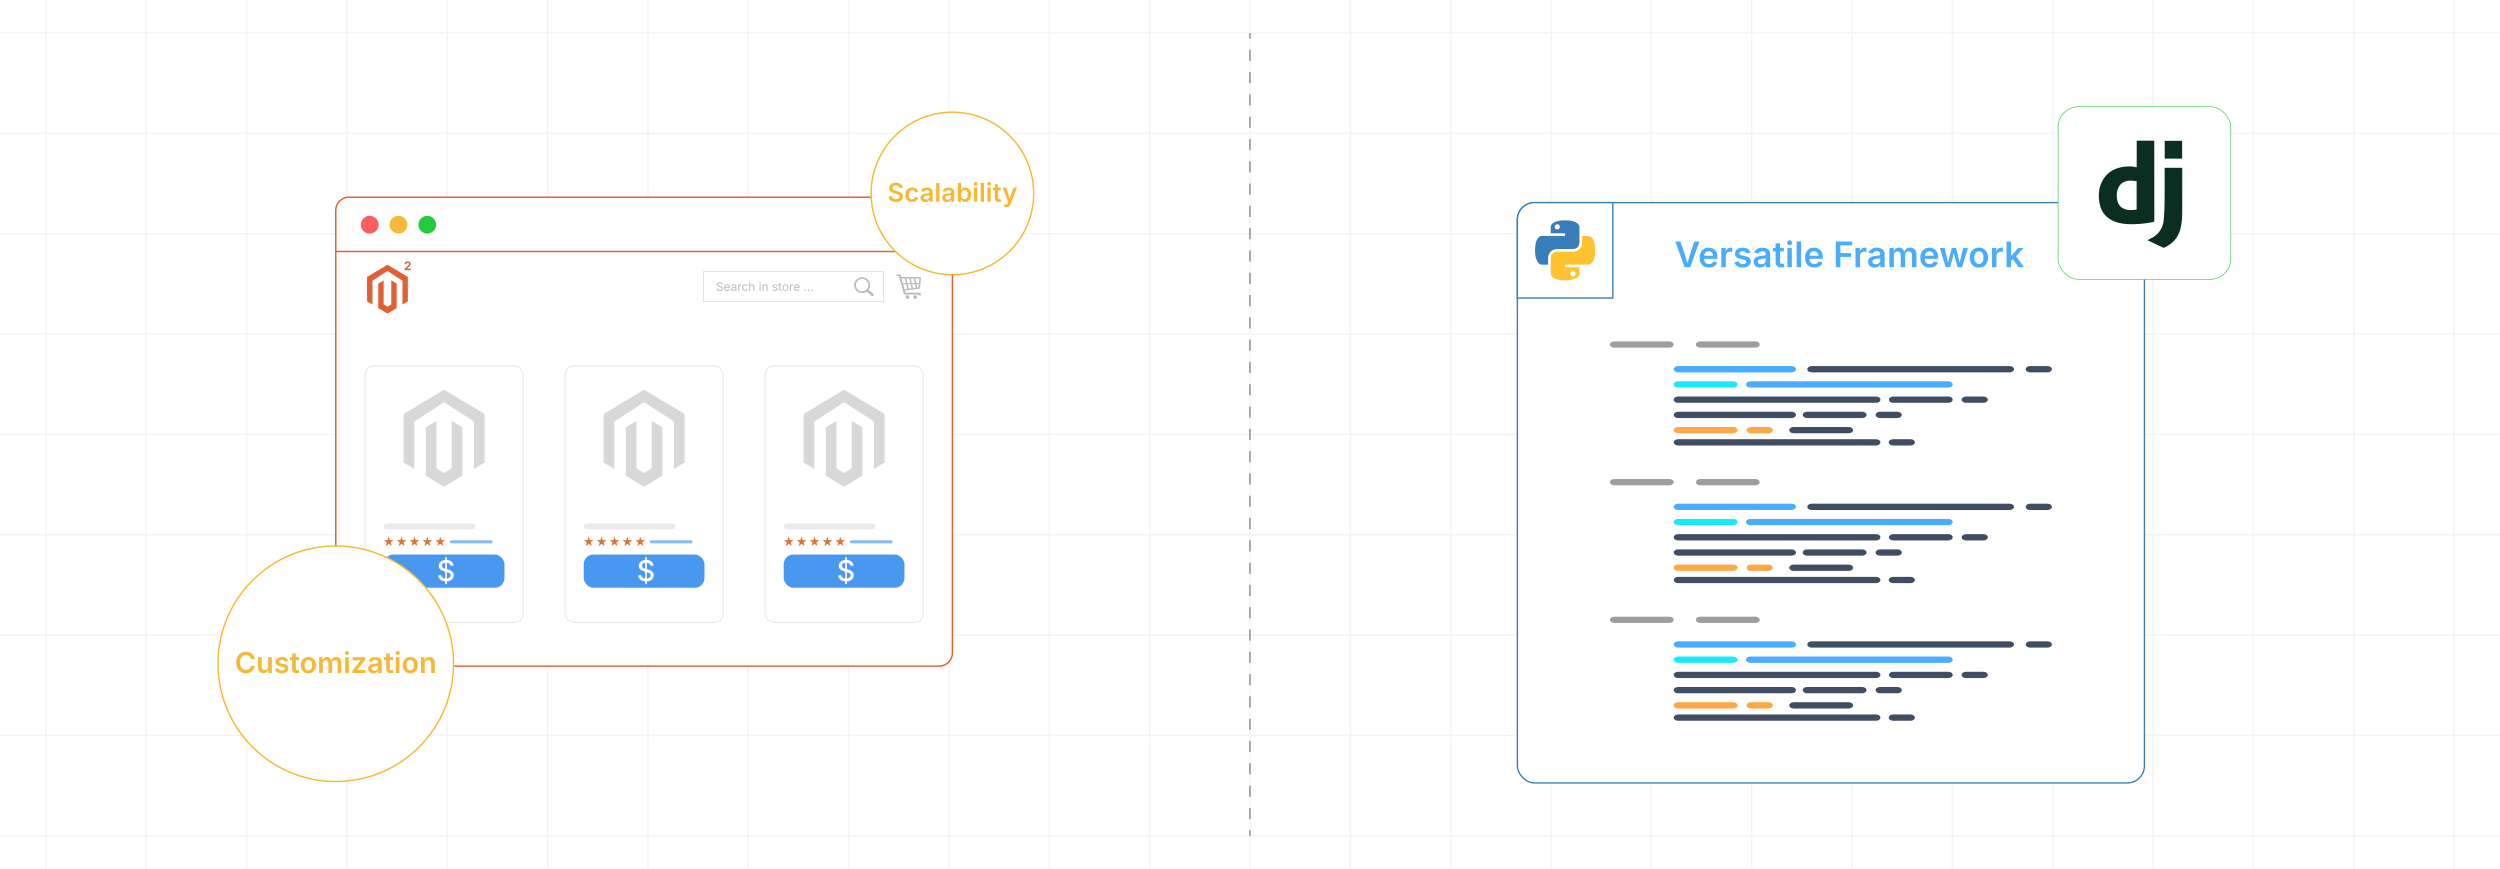 <?xml version="1.0" encoding="UTF-8"?><svg id="_01-What-is-Magento-vs-Django" xmlns="http://www.w3.org/2000/svg" xmlns:xlink="http://www.w3.org/1999/xlink" viewBox="0 0 860 298.867"><defs><clipPath id="clippath"><rect width="860" height="298.867" fill="none" stroke-width="0"/></clipPath><filter id="drop-shadow-1" filterUnits="userSpaceOnUse"><feOffset dx="0" dy="5.326"/><feGaussianBlur result="blur" stdDeviation="4.261"/><feFlood flood-color="#333" flood-opacity=".05"/><feComposite in2="blur" operator="in"/><feComposite in="SourceGraphic"/></filter><filter id="drop-shadow-2" filterUnits="userSpaceOnUse"><feOffset dx="0" dy="3.579"/><feGaussianBlur result="blur-2" stdDeviation="4.474"/><feFlood flood-color="#333" flood-opacity=".05"/><feComposite in2="blur-2" operator="in"/><feComposite in="SourceGraphic"/></filter><filter id="drop-shadow-3" filterUnits="userSpaceOnUse"><feOffset dx="0" dy="3.579"/><feGaussianBlur result="blur-3" stdDeviation="4.474"/><feFlood flood-color="#333" flood-opacity=".05"/><feComposite in2="blur-3" operator="in"/><feComposite in="SourceGraphic"/></filter><filter id="drop-shadow-4" filterUnits="userSpaceOnUse"><feOffset dx="0" dy="3.579"/><feGaussianBlur result="blur-4" stdDeviation="4.474"/><feFlood flood-color="#333" flood-opacity=".05"/><feComposite in2="blur-4" operator="in"/><feComposite in="SourceGraphic"/></filter><filter id="drop-shadow-5" filterUnits="userSpaceOnUse"><feOffset dx="0" dy="4.518"/><feGaussianBlur result="blur-5" stdDeviation="3.615"/><feFlood flood-color="#333" flood-opacity=".09"/><feComposite in2="blur-5" operator="in"/><feComposite in="SourceGraphic"/></filter><filter id="drop-shadow-6" filterUnits="userSpaceOnUse"><feOffset dx="0" dy="4.046"/><feGaussianBlur result="blur-6" stdDeviation="3.237"/><feFlood flood-color="#333" flood-opacity=".09"/><feComposite in2="blur-6" operator="in"/><feComposite in="SourceGraphic"/></filter><filter id="drop-shadow-7" filterUnits="userSpaceOnUse"><feOffset dx="0" dy="5.228"/><feGaussianBlur result="blur-7" stdDeviation="4.182"/><feFlood flood-color="#333" flood-opacity=".09"/><feComposite in2="blur-7" operator="in"/><feComposite in="SourceGraphic"/></filter><filter id="drop-shadow-8" filterUnits="userSpaceOnUse"><feOffset dx="0" dy="1.93"/><feGaussianBlur result="blur-8" stdDeviation="1.544"/><feFlood flood-color="#49ca55" flood-opacity=".09"/><feComposite in2="blur-8" operator="in"/><feComposite in="SourceGraphic"/></filter></defs><g opacity=".22"><g clip-path="url(#clippath)"><rect x="-18.74" y="-299.306" width="897.48" height="897.48" fill="none" stroke="#ccc" stroke-miterlimit="10" stroke-width=".521"/><line x1="-18.74" y1="287.507" x2="878.74" y2="287.507" fill="none" stroke="#ccc" stroke-miterlimit="10" stroke-width=".521"/><line x1="-18.74" y1="252.989" x2="878.74" y2="252.989" fill="none" stroke="#ccc" stroke-miterlimit="10" stroke-width=".521"/><line x1="-18.74" y1="218.47" x2="878.74" y2="218.47" fill="none" stroke="#ccc" stroke-miterlimit="10" stroke-width=".521"/><line x1="-18.74" y1="183.952" x2="878.74" y2="183.952" fill="none" stroke="#ccc" stroke-miterlimit="10" stroke-width=".521"/><line x1="-18.74" y1="149.434" x2="878.74" y2="149.434" fill="none" stroke="#ccc" stroke-miterlimit="10" stroke-width=".521"/><line x1="-18.74" y1="114.915" x2="878.74" y2="114.915" fill="none" stroke="#ccc" stroke-miterlimit="10" stroke-width=".521"/><line x1="-18.74" y1="80.397" x2="878.74" y2="80.397" fill="none" stroke="#ccc" stroke-miterlimit="10" stroke-width=".521"/><line x1="-18.74" y1="45.878" x2="878.74" y2="45.878" fill="none" stroke="#ccc" stroke-miterlimit="10" stroke-width=".521"/><line x1="-18.74" y1="11.36" x2="878.74" y2="11.36" fill="none" stroke="#ccc" stroke-miterlimit="10" stroke-width=".521"/><line x1="844.221" y1="-299.306" x2="844.221" y2="598.173" fill="none" stroke="#ccc" stroke-miterlimit="10" stroke-width=".521"/><line x1="809.703" y1="-299.306" x2="809.703" y2="598.173" fill="none" stroke="#ccc" stroke-miterlimit="10" stroke-width=".521"/><line x1="775.185" y1="-299.306" x2="775.185" y2="598.173" fill="none" stroke="#ccc" stroke-miterlimit="10" stroke-width=".521"/><line x1="740.666" y1="-299.306" x2="740.666" y2="598.173" fill="none" stroke="#ccc" stroke-miterlimit="10" stroke-width=".521"/><line x1="706.148" y1="-299.306" x2="706.148" y2="598.173" fill="none" stroke="#ccc" stroke-miterlimit="10" stroke-width=".521"/><line x1="671.629" y1="-299.306" x2="671.629" y2="598.173" fill="none" stroke="#ccc" stroke-miterlimit="10" stroke-width=".521"/><line x1="637.111" y1="-299.306" x2="637.111" y2="598.173" fill="none" stroke="#ccc" stroke-miterlimit="10" stroke-width=".521"/><line x1="602.592" y1="-299.306" x2="602.592" y2="598.173" fill="none" stroke="#ccc" stroke-miterlimit="10" stroke-width=".521"/><line x1="568.074" y1="-299.306" x2="568.074" y2="598.173" fill="none" stroke="#ccc" stroke-miterlimit="10" stroke-width=".521"/><line x1="533.555" y1="-299.306" x2="533.555" y2="598.173" fill="none" stroke="#ccc" stroke-miterlimit="10" stroke-width=".521"/><line x1="499.037" y1="-299.306" x2="499.037" y2="598.173" fill="none" stroke="#ccc" stroke-miterlimit="10" stroke-width=".521"/><line x1="464.518" y1="-299.306" x2="464.518" y2="598.173" fill="none" stroke="#ccc" stroke-miterlimit="10" stroke-width=".521"/><line x1="430" y1="-299.306" x2="430" y2="598.173" fill="none" stroke="#ccc" stroke-miterlimit="10" stroke-width=".521"/><line x1="395.482" y1="-299.306" x2="395.482" y2="598.173" fill="none" stroke="#ccc" stroke-miterlimit="10" stroke-width=".521"/><line x1="360.963" y1="-299.306" x2="360.963" y2="598.173" fill="none" stroke="#ccc" stroke-miterlimit="10" stroke-width=".521"/><line x1="326.445" y1="-299.306" x2="326.445" y2="598.173" fill="none" stroke="#ccc" stroke-miterlimit="10" stroke-width=".521"/><line x1="291.926" y1="-299.306" x2="291.926" y2="598.173" fill="none" stroke="#ccc" stroke-miterlimit="10" stroke-width=".521"/><line x1="257.408" y1="-299.306" x2="257.408" y2="598.173" fill="none" stroke="#ccc" stroke-miterlimit="10" stroke-width=".521"/><line x1="222.889" y1="-299.306" x2="222.889" y2="598.173" fill="none" stroke="#ccc" stroke-miterlimit="10" stroke-width=".521"/><line x1="188.371" y1="-299.306" x2="188.371" y2="598.173" fill="none" stroke="#ccc" stroke-miterlimit="10" stroke-width=".521"/><line x1="153.852" y1="-299.306" x2="153.852" y2="598.173" fill="none" stroke="#ccc" stroke-miterlimit="10" stroke-width=".521"/><line x1="119.334" y1="-299.306" x2="119.334" y2="598.173" fill="none" stroke="#ccc" stroke-miterlimit="10" stroke-width=".521"/><line x1="84.815" y1="-299.306" x2="84.815" y2="598.173" fill="none" stroke="#ccc" stroke-miterlimit="10" stroke-width=".521"/><line x1="50.297" y1="-299.306" x2="50.297" y2="598.173" fill="none" stroke="#ccc" stroke-miterlimit="10" stroke-width=".521"/><line x1="15.779" y1="-299.306" x2="15.779" y2="598.173" fill="none" stroke="#ccc" stroke-miterlimit="10" stroke-width=".521"/></g></g><line x1="429.984" y1="11.36" x2="429.984" y2="13.282" fill="none" stroke="#898989" stroke-miterlimit="10" stroke-width=".481"/><line x1="429.984" y1="17.117" x2="429.984" y2="283.667" fill="none" stroke="#898989" stroke-dasharray="0 0 3.835 3.835" stroke-miterlimit="10" stroke-width=".481"/><line x1="429.984" y1="285.585" x2="429.984" y2="287.507" fill="none" stroke="#898989" stroke-miterlimit="10" stroke-width=".481"/><g filter="url(#drop-shadow-1)"><rect x="115.503" y="62.505" width="212.126" height="161.304" rx="4.513" ry="4.513" fill="#fff" stroke="#e45e34" stroke-miterlimit="10" stroke-width=".5"/><line x1="115.503" y1="81.19" x2="327.629" y2="81.19" fill="none" stroke="#e45e34" stroke-miterlimit="10" stroke-width=".5"/><circle cx="127.169" cy="71.972" r="3.055" fill="#ff5d5e" stroke-width="0"/><circle cx="137.079" cy="71.972" r="3.055" fill="#f5b935" stroke-width="0"/><circle cx="146.988" cy="71.972" r="3.055" fill="#24cb3f" stroke-width="0"/></g><g id="LOGO"><polygon points="140.299 95.262 140.299 103.667 138.448 104.775 138.448 96.563 133.282 93.218 128.115 96.563 128.115 104.775 126.265 103.667 126.265 95.262 133.282 91.059 140.299 95.262" fill="#e45e34" stroke-width="0"/><polygon points="136.443 97.566 136.443 105.971 135.163 106.737 133.282 107.864 131.399 106.737 130.12 105.971 130.12 97.566 131.971 96.457 131.971 104.669 133.282 105.517 134.593 104.669 134.593 96.457 136.443 97.566" fill="#e45e34" stroke-width="0"/></g><path d="M139.2,92.928v-.439l1.053-.987c.09-.088.167-.167.228-.238.062-.071.109-.141.142-.209.033-.068.049-.143.049-.223,0-.089-.02-.166-.06-.229-.04-.063-.094-.113-.164-.147s-.148-.052-.237-.052c-.092,0-.172.019-.241.056-.069.038-.123.091-.16.16-.038.069-.056.152-.056.25h-.583c0-.193.044-.361.133-.504.088-.143.211-.253.368-.331.157-.078.338-.117.542-.117.21,0,.394.038.551.113.157.075.279.179.366.31.087.132.131.283.131.455,0,.11-.021.219-.065.327-.043.107-.12.228-.231.362-.111.134-.268.293-.472.48l-.449.443v.022h1.257v.5h-2.103Z" fill="#e45e34" stroke-width="0"/><rect x="241.942" y="93.446" width="61.919" height="10.372" fill="#fff" stroke="#bcbcbc" stroke-miterlimit="10" stroke-width=".144"/><path d="M247.594,100.109c-.214,0-.399-.035-.557-.104-.158-.069-.281-.166-.37-.29-.089-.124-.14-.269-.152-.436h.389c.011.112.048.204.114.276.065.072.148.126.25.161s.21.053.326.053c.134,0,.255-.022.362-.065.107-.044.191-.106.254-.186s.094-.172.094-.277c0-.096-.027-.173-.081-.233-.054-.06-.125-.109-.214-.147s-.187-.072-.293-.102l-.358-.102c-.239-.068-.425-.165-.558-.291-.133-.126-.199-.288-.199-.484,0-.167.045-.314.135-.439s.213-.223.367-.292c.154-.069.327-.104.518-.104.195,0,.368.034.518.104.15.069.269.163.356.282.087.119.133.253.138.404h-.371c-.017-.145-.086-.257-.207-.336s-.27-.119-.446-.119c-.127,0-.24.021-.336.063-.096.042-.171.099-.224.171-.053.072-.08.155-.08.248,0,.104.032.187.097.25s.141.112.229.147.168.063.24.083l.297.082c.08.021.167.05.264.087.096.037.188.087.276.148.087.062.16.14.216.235.056.095.084.211.084.35,0,.162-.042.308-.126.438s-.207.233-.368.309c-.161.076-.355.114-.584.114Z" fill="#bcbcbc" stroke-width="0"/><path d="M250.155,100.105c-.215,0-.401-.048-.557-.144-.156-.096-.276-.229-.36-.4-.084-.171-.127-.372-.127-.6,0-.228.042-.43.124-.604.083-.174.199-.31.35-.409.15-.098.327-.147.529-.147.118,0,.235.02.35.059.115.039.219.102.313.189.094.087.168.202.224.344.056.142.084.316.084.522v.149h-1.73v-.303h1.537l-.167.112c0-.146-.023-.276-.069-.39s-.114-.203-.204-.267-.203-.097-.337-.097-.249.033-.345.099c-.096.066-.168.151-.219.257-.05.105-.076.219-.076.34v.201c0,.165.029.304.086.419.057.115.137.202.24.261.103.059.222.089.358.089.088,0,.167-.013.239-.038.072-.025.133-.063.185-.114s.092-.115.12-.19l.347.096c-.035.111-.093.21-.175.295s-.184.151-.306.199-.259.072-.412.072Z" fill="#bcbcbc" stroke-width="0"/><path d="M252.261,100.109c-.141,0-.269-.026-.383-.08-.115-.053-.207-.131-.274-.233-.067-.102-.102-.226-.102-.373,0-.127.025-.231.076-.311.051-.08.118-.143.203-.188.084-.046.177-.08.28-.103.102-.022.205-.041.309-.054.133-.018.241-.031.325-.04.083-.009.146-.025.186-.048s.061-.061.061-.116v-.012c0-.093-.018-.172-.052-.236-.035-.064-.086-.114-.156-.148-.069-.035-.155-.052-.259-.052-.106,0-.197.017-.273.05s-.137.075-.185.125c-.047.05-.083.101-.106.152l-.345-.113c.057-.136.134-.242.231-.318.097-.077.204-.131.321-.163.117-.032.232-.048.347-.048.075,0,.159.009.254.027.095.018.187.054.275.107s.162.132.219.236c.058.104.086.244.086.417v1.469h-.353v-.303h-.024c-.025.052-.066.105-.122.16s-.128.102-.217.139c-.089.037-.196.056-.323.056ZM252.323,99.792c.133,0,.245-.026.336-.078.092-.052.162-.119.209-.202s.072-.17.072-.26v-.309c-.015.017-.046.033-.096.047-.049.014-.105.026-.168.037s-.124.02-.183.027-.106.013-.141.017c-.086.011-.167.029-.242.055s-.135.064-.18.114c-.045.05-.068.117-.068.202,0,.077.02.142.06.193.04.052.095.091.164.118.069.026.148.04.237.04Z" fill="#bcbcbc" stroke-width="0"/><path d="M253.929,100.058v-2.228h.347v.343h.024c.041-.113.115-.204.22-.272s.225-.103.357-.103c.027,0,.058 0.0.095.002s.065.003.087.004v.361c-.011-.002-.037-.007-.08-.012-.043-.005-.088-.008-.136-.008-.106,0-.202.022-.286.067-.084.044-.15.105-.198.183-.048.078-.072.167-.072.268v1.395h-.358Z" fill="#bcbcbc" stroke-width="0"/><path d="M256.304,100.105c-.202,0-.379-.048-.531-.144-.152-.096-.271-.23-.355-.402-.085-.173-.128-.374-.128-.602,0-.232.042-.435.128-.608.085-.174.204-.308.355-.404.152-.096.329-.144.531-.144.107,0,.209.014.305.042s.183.068.262.121c.079.052.147.117.204.193.057.076.101.163.131.26l-.345.098c-.016-.057-.041-.109-.074-.157s-.073-.089-.121-.125c-.047-.035-.101-.062-.162-.082-.061-.019-.128-.029-.201-.029-.149,0-.271.039-.367.117s-.167.18-.213.306c-.046.126-.07.264-.07.413,0,.146.023.282.07.408s.118.227.213.304.218.116.367.116c.074,0,.143-.01.205-.03.062-.02.118-.048.167-.085.048-.037.089-.08.123-.13s.058-.105.074-.166l.343.098c-.029.1-.073.188-.131.266-.058.078-.126.144-.206.199s-.168.097-.265.125c-.097.029-.2.043-.309.043Z" fill="#bcbcbc" stroke-width="0"/><path d="M258.087,98.723v1.335h-.358v-2.969h.358v1.281h-.062c.068-.206.165-.352.29-.438.125-.086.272-.13.441-.13.15,0,.282.031.396.093.113.062.202.155.265.279.063.125.095.281.095.469v1.415h-.36v-1.385c0-.171-.045-.306-.135-.403-.089-.097-.212-.146-.368-.146-.106,0-.202.023-.287.07-.085.046-.152.114-.202.203-.049.089-.074.198-.074.325Z" fill="#bcbcbc" stroke-width="0"/><path d="M261.471,97.465c-.068,0-.126-.023-.175-.07s-.074-.103-.074-.167c0-.066.024-.123.074-.168s.107-.069.175-.069c.069,0,.128.023.177.069.049.046.074.102.074.168,0,.065-.024.121-.074.167-.049.046-.108.07-.177.07ZM261.29,100.058v-2.228h.358v2.228h-.358Z" fill="#bcbcbc" stroke-width="0"/><path d="M262.637,98.723v1.335h-.358v-2.228h.345l.002.54h-.05c.068-.206.165-.352.29-.438.125-.086.272-.13.441-.13.15,0,.281.031.395.093.113.062.201.155.264.279.063.125.095.281.095.469v1.415h-.358v-1.385c0-.171-.045-.306-.135-.403-.089-.097-.212-.146-.368-.146-.106,0-.202.023-.287.07-.085.046-.152.114-.202.203-.049.089-.074.198-.074.325Z" fill="#bcbcbc" stroke-width="0"/><path d="M266.594,100.105c-.153,0-.289-.022-.408-.067s-.217-.11-.294-.198c-.077-.087-.129-.195-.155-.323l.341-.082c.032.122.092.212.18.269s.199.085.332.085c.156,0,.279-.033.372-.1.092-.066.138-.146.138-.237,0-.077-.027-.141-.081-.192-.054-.051-.136-.089-.246-.115l-.371-.088c-.202-.048-.352-.122-.45-.222-.099-.1-.147-.229-.147-.385,0-.128.036-.24.107-.338s.169-.174.294-.229c.124-.055.265-.083.423-.083.153,0,.283.023.39.069s.194.109.261.189c.067.08.117.173.15.278l-.325.083c-.03-.08-.081-.152-.152-.217-.071-.065-.178-.098-.322-.098-.133,0-.243.03-.332.091-.088.062-.133.138-.133.231,0,.083.03.148.09.198.06.05.155.09.285.121l.337.08c.202.048.352.122.448.222.097.1.146.227.146.379,0,.13-.037.246-.11.348-.074.102-.177.182-.309.24-.132.059-.285.088-.459.088Z" fill="#bcbcbc" stroke-width="0"/><path d="M268.868,97.83v.307h-1.151v-.307h1.151ZM268.051,97.3h.359v2.18c0,.1.02.173.061.218.041.046.108.069.203.069.022,0,.051-.002.086-.008s.067-.011.097-.016l.074.303c-.037.013-.08.023-.126.03-.047.006-.094.01-.141.01-.192,0-.343-.051-.45-.152-.108-.102-.162-.244-.162-.425v-2.208Z" fill="#bcbcbc" stroke-width="0"/><path d="M270.193,100.105c-.202,0-.379-.048-.531-.144-.152-.096-.271-.23-.355-.402-.085-.173-.128-.374-.128-.602,0-.232.042-.435.128-.608.085-.174.204-.308.355-.404.152-.096.329-.144.531-.144.203,0,.381.048.534.144.153.096.272.23.357.404.085.173.127.376.127.608,0,.229-.042.429-.127.602-.085.172-.204.307-.357.402-.152.096-.331.144-.534.144ZM270.193,99.785c.15,0,.273-.039.371-.116.097-.077.168-.178.215-.304.046-.125.069-.261.069-.408,0-.147-.023-.285-.069-.411-.047-.127-.119-.229-.215-.307-.097-.078-.221-.117-.371-.117-.149,0-.271.039-.367.117s-.167.18-.213.306c-.046.126-.07.264-.07.413,0,.146.023.282.07.408s.118.227.213.304.218.116.367.116Z" fill="#bcbcbc" stroke-width="0"/><path d="M271.733,100.058v-2.228h.347v.343h.024c.041-.113.115-.204.22-.272s.225-.103.357-.103c.027,0,.058 0.0.095.002s.065.003.087.004v.361c-.011-.002-.037-.007-.08-.012-.043-.005-.088-.008-.136-.008-.106,0-.202.022-.286.067-.084.044-.15.105-.198.183-.048.078-.072.167-.072.268v1.395h-.358Z" fill="#bcbcbc" stroke-width="0"/><path d="M274.139,100.105c-.215,0-.401-.048-.557-.144-.156-.096-.276-.229-.36-.4-.084-.171-.127-.372-.127-.6,0-.228.042-.43.124-.604.083-.174.199-.31.35-.409.15-.098.327-.147.529-.147.118,0,.235.02.35.059.115.039.219.102.313.189.094.087.168.202.224.344.056.142.084.316.084.522v.149h-1.73v-.303h1.537l-.167.112c0-.146-.023-.276-.069-.39s-.114-.203-.204-.267-.203-.097-.337-.097-.249.033-.345.099c-.096.066-.168.151-.219.257-.05.105-.076.219-.076.34v.201c0,.165.029.304.086.419.057.115.137.202.24.261.103.059.222.089.358.089.088,0,.167-.013.239-.038.072-.025.133-.063.185-.114s.092-.115.12-.19l.347.096c-.035.111-.093.21-.175.295s-.184.151-.306.199-.259.072-.412.072Z" fill="#bcbcbc" stroke-width="0"/><path d="M277.002,100.083c-.074,0-.138-.026-.19-.079-.052-.053-.079-.116-.079-.19,0-.074.026-.138.079-.19.053-.052.116-.079.19-.079s.138.026.19.079c.052.053.079.116.079.19,0,.075-.026.138-.079.19-.053.052-.116.079-.19.079Z" fill="#bcbcbc" stroke-width="0"/><path d="M278.178,100.083c-.074,0-.138-.026-.19-.079-.052-.053-.079-.116-.079-.19,0-.074.026-.138.079-.19.053-.052.116-.079.19-.079s.138.026.19.079c.052.053.079.116.079.19,0,.075-.026.138-.079.19-.053.052-.116.079-.19.079Z" fill="#bcbcbc" stroke-width="0"/><path d="M279.354,100.083c-.074,0-.138-.026-.19-.079-.052-.053-.079-.116-.079-.19,0-.074.026-.138.079-.19.053-.052.116-.079.19-.079s.138.026.19.079c.052.053.079.116.079.19,0,.075-.026.138-.079.19-.053.052-.116.079-.19.079Z" fill="#bcbcbc" stroke-width="0"/><path d="M296.572,95.341h.001v0c.758 0,1.444.308,1.941.805.496.496.803,1.182.804,1.939h0v.004h-0c-0.0.305-.05.599-.143.873-.015.046-.032.09-.048.132v0c-.079.201-.182.391-.305.566l1.598,1.436.001.001.009.008.001.001c.09.086.139.201.146.318.006.115-.03.233-.109.328l-.001.001-.01.011-.002.002-.008.009-.001.001c-.086.09-.201.139-.318.145-.115.006-.233-.03-.328-.109l-.001-.001-.011-.01-.002-.001-1.634-1.469c-.048.034-.098.066-.148.097-.068.041-.138.081-.209.116-.368.184-.784.287-1.224.287v0h-.001v-0c-.758-0-1.445-.308-1.941-.805-.496-.496-.803-1.182-.804-1.939h-0v-.003h0c0-.758.308-1.445.805-1.941.496-.496,1.182-.803,1.939-.804v-0h.002ZM296.573,95.957v0h-.003v-0c-.587 0-1.119.239-1.504.624-.385.385-.624.918-.624,1.505h0v.003h-0c0.0.587.239,1.119.624,1.504.385.385.918.624,1.505.624v-0h.003v0c.587-0,1.119-.239,1.504-.624.385-.385.624-.918.624-1.505h-0v-.003h0c-0-.587-.239-1.119-.624-1.504-.385-.385-.918-.624-1.505-.624h0Z" fill="#bcbcbc" stroke-width="0"/><path d="M310.006,95.275h6.414c.419,0,.397.17.36.603l-.239,3.041c-.041.485-.006.367-.52.441l-4.717.6.25.724h5.081c.069.257.162.676.231.962h-.844l-.081-.293h-4.06c-.931-.016-.838.236-1.061-.569l-1.6-5.818h-.769v-.558h1.348c.063.234.149.629.208.866h0ZM312.142,101.552c.36,0,.652.292.652.652,0,.36-.291.652-.652.652s-.652-.291-.652-.652c0-.36.291-.652.652-.652h0ZM314.83,101.552c.36,0,.652.292.652.652,0,.36-.292.652-.652.652-.36,0-.652-.291-.652-.652-0-.36.291-.652.652-.652h0ZM310.568,97.369h1.038l-.377-1.575c-.371,0-.737-.001-1.095-.001l.126.472.004-.001.303,1.105h0ZM311.772,95.795l.377,1.574h1l-.378-1.573-.998-.001h0ZM313.314,95.797l.378,1.572h.956l-.377-1.571-.958-.001h0ZM314.815,95.799l.377,1.571h.957l.106-1.262c.03-.352.091-.307-.25-.307-.389-.001-.787-.001-1.19-.001h0ZM316.115,97.769h-.828l.273,1.138.067-.009c.417-.06.39.036.423-.358l.065-.771h0ZM315.034,98.98l-.29-1.211h-.956l.321,1.336.925-.126h0ZM313.583,99.177l-.339-1.409h-1l.369,1.541.97-.132h0ZM312.087,99.381l-.386-1.612h-1.024l.478,1.739.931-.127h0Z" fill="#bcbcbc" fill-rule="evenodd" stroke-width="0"/><rect x="125.589" y="122.296" width="54.35" height="88.235" rx="3.057" ry="3.057" fill="#fff" filter="url(#drop-shadow-2)" stroke="#eaeaea" stroke-miterlimit="10" stroke-width=".393"/><rect x="131.991" y="190.753" width="41.545" height="11.437" rx="3.345" ry="3.345" fill="#4898ef" stroke-width="0"/><rect x="131.991" y="180.091" width="31.578" height="1.982" rx=".991" ry=".991" fill="#eaeaea" stroke-width="0"/><rect x="154.75" y="185.858" width="14.682" height="1.045" rx=".522" ry=".522" fill="#4898ef" opacity=".67" stroke-width="0"/><polygon points="133.708 184.575 134.114 185.823 135.426 185.823 134.364 186.594 134.77 187.842 133.708 187.071 132.647 187.842 133.052 186.594 131.991 185.823 133.303 185.823 133.708 184.575" fill="#d9743b" stroke-width="0"/><polygon points="138.146 184.575 138.551 185.823 139.863 185.823 138.802 186.594 139.207 187.842 138.146 187.071 137.085 187.842 137.49 186.594 136.429 185.823 137.741 185.823 138.146 184.575" fill="#d9743b" stroke-width="0"/><polygon points="142.583 184.575 142.989 185.823 144.301 185.823 143.239 186.594 143.645 187.842 142.583 187.071 141.522 187.842 141.927 186.594 140.866 185.823 142.178 185.823 142.583 184.575" fill="#d9743b" stroke-width="0"/><polygon points="147.021 184.575 147.426 185.823 148.738 185.823 147.677 186.594 148.082 187.842 147.021 187.071 145.96 187.842 146.365 186.594 145.304 185.823 146.616 185.823 147.021 184.575" fill="#d9743b" stroke-width="0"/><polygon points="151.458 184.575 151.864 185.823 153.176 185.823 152.114 186.594 152.52 187.842 151.458 187.071 150.397 187.842 150.803 186.594 149.741 185.823 151.053 185.823 151.458 184.575" fill="#d9743b" stroke-width="0"/><path d="M153.438,200.009c-.538,0-1.004-.085-1.4-.256s-.706-.414-.93-.731c-.224-.317-.347-.694-.369-1.132h1.105c.022.261.107.476.253.647.146.17.337.297.572.381.235.083.489.125.763.125.306,0,.577-.047.813-.143.237-.095.424-.23.562-.406.138-.175.208-.379.208-.61,0-.209-.06-.381-.181-.514-.121-.134-.284-.245-.488-.333-.205-.088-.437-.167-.698-.234l-.84-.232c-.589-.158-1.049-.391-1.378-.7-.33-.309-.495-.71-.495-1.202,0-.416.112-.778.336-1.089.224-.311.528-.552.912-.724.385-.172.818-.258,1.301-.258.493,0,.926.086,1.301.258.375.172.669.408.883.708.214.299.326.64.335,1.023h-1.072c-.035-.329-.188-.583-.456-.763-.269-.18-.607-.27-1.016-.27-.29,0-.542.045-.756.135-.214.09-.38.215-.497.374-.118.159-.176.34-.176.543,0,.229.07.413.21.553.14.14.311.251.512.333.201.082.394.147.577.195l.7.184c.229.058.464.136.708.234.243.098.467.226.673.381.206.156.373.35.5.58.127.23.191.508.191.833,0,.406-.104.768-.314,1.086-.209.319-.512.569-.91.751-.398.182-.878.272-1.441.272ZM153.148,200.912v-9.24h.579v9.24h-.579Z" fill="#fff" stroke-width="0"/><g id="LOGO-2"><polygon points="166.693 142.406 166.693 159.09 163.019 161.291 163.019 144.989 152.764 138.35 142.508 144.989 142.508 161.291 138.835 159.09 138.835 142.406 152.764 134.064 166.693 142.406" fill="#d8d8d8" stroke-width="0"/><polygon points="159.039 146.979 159.039 163.663 156.498 165.185 152.764 167.422 149.026 165.185 146.488 163.663 146.488 146.979 150.162 144.778 150.162 161.08 152.764 162.763 155.366 161.08 155.366 144.778 159.039 146.979" fill="#d8d8d8" stroke-width="0"/></g><rect x="194.391" y="122.296" width="54.35" height="88.235" rx="3.057" ry="3.057" fill="#fff" filter="url(#drop-shadow-3)" stroke="#eaeaea" stroke-miterlimit="10" stroke-width=".393"/><rect x="200.793" y="190.753" width="41.545" height="11.437" rx="3.345" ry="3.345" fill="#4898ef" stroke-width="0"/><rect x="200.793" y="180.091" width="31.578" height="1.982" rx=".991" ry=".991" fill="#eaeaea" stroke-width="0"/><rect x="223.552" y="185.858" width="14.682" height="1.045" rx=".522" ry=".522" fill="#4898ef" opacity=".67" stroke-width="0"/><polygon points="202.51 184.575 202.916 185.823 204.227 185.823 203.166 186.594 203.572 187.842 202.51 187.071 201.449 187.842 201.854 186.594 200.793 185.823 202.105 185.823 202.51 184.575" fill="#d9743b" stroke-width="0"/><polygon points="206.948 184.575 207.353 185.823 208.665 185.823 207.604 186.594 208.009 187.842 206.948 187.071 205.886 187.842 206.292 186.594 205.231 185.823 206.542 185.823 206.948 184.575" fill="#d9743b" stroke-width="0"/><polygon points="211.385 184.575 211.791 185.823 213.103 185.823 212.041 186.594 212.447 187.842 211.385 187.071 210.324 187.842 210.729 186.594 209.668 185.823 210.98 185.823 211.385 184.575" fill="#d9743b" stroke-width="0"/><polygon points="215.823 184.575 216.228 185.823 217.54 185.823 216.479 186.594 216.884 187.842 215.823 187.071 214.762 187.842 215.167 186.594 214.106 185.823 215.417 185.823 215.823 184.575" fill="#d9743b" stroke-width="0"/><polygon points="220.26 184.575 220.666 185.823 221.978 185.823 220.916 186.594 221.322 187.842 220.26 187.071 219.199 187.842 219.604 186.594 218.543 185.823 219.855 185.823 220.26 184.575" fill="#d9743b" stroke-width="0"/><path d="M222.24,200.009c-.538,0-1.004-.085-1.4-.256s-.706-.414-.93-.731c-.224-.317-.347-.694-.369-1.132h1.105c.022.261.107.476.253.647.146.17.337.297.572.381.235.083.489.125.763.125.306,0,.577-.047.813-.143.237-.095.424-.23.562-.406.138-.175.208-.379.208-.61,0-.209-.06-.381-.181-.514-.121-.134-.284-.245-.488-.333-.205-.088-.437-.167-.698-.234l-.84-.232c-.589-.158-1.049-.391-1.378-.7-.33-.309-.495-.71-.495-1.202,0-.416.112-.778.336-1.089.224-.311.528-.552.912-.724.385-.172.818-.258,1.301-.258.493,0,.926.086,1.301.258.375.172.669.408.883.708.214.299.326.64.335,1.023h-1.072c-.035-.329-.188-.583-.456-.763-.269-.18-.607-.27-1.016-.27-.29,0-.542.045-.756.135-.214.09-.38.215-.497.374-.118.159-.176.34-.176.543,0,.229.07.413.21.553.14.14.311.251.512.333.201.082.394.147.577.195l.7.184c.229.058.464.136.708.234.243.098.467.226.673.381.206.156.373.35.5.58.127.23.191.508.191.833,0,.406-.104.768-.314,1.086-.209.319-.512.569-.91.751-.398.182-.878.272-1.441.272ZM221.95,200.912v-9.24h.579v9.24h-.579Z" fill="#fff" stroke-width="0"/><g id="LOGO-3"><polygon points="235.494 142.406 235.494 159.09 231.821 161.291 231.821 144.989 221.566 138.35 211.31 144.989 211.31 161.291 207.637 159.09 207.637 142.406 221.566 134.064 235.494 142.406" fill="#d8d8d8" stroke-width="0"/><polygon points="227.841 146.979 227.841 163.663 225.3 165.185 221.566 167.422 217.828 165.185 215.29 163.663 215.29 146.979 218.964 144.778 218.964 161.08 221.566 162.763 224.168 161.08 224.168 144.778 227.841 146.979" fill="#d8d8d8" stroke-width="0"/></g><rect x="263.193" y="122.296" width="54.35" height="88.235" rx="3.057" ry="3.057" fill="#fff" filter="url(#drop-shadow-4)" stroke="#eaeaea" stroke-miterlimit="10" stroke-width=".393"/><rect x="269.595" y="190.753" width="41.545" height="11.437" rx="3.345" ry="3.345" fill="#4898ef" stroke-width="0"/><rect x="269.595" y="180.091" width="31.578" height="1.982" rx=".991" ry=".991" fill="#eaeaea" stroke-width="0"/><rect x="292.354" y="185.858" width="14.682" height="1.045" rx=".522" ry=".522" fill="#4898ef" opacity=".67" stroke-width="0"/><polygon points="271.312 184.575 271.718 185.823 273.029 185.823 271.968 186.594 272.373 187.842 271.312 187.071 270.251 187.842 270.656 186.594 269.595 185.823 270.907 185.823 271.312 184.575" fill="#d9743b" stroke-width="0"/><polygon points="275.75 184.575 276.155 185.823 277.467 185.823 276.406 186.594 276.811 187.842 275.75 187.071 274.688 187.842 275.094 186.594 274.032 185.823 275.344 185.823 275.75 184.575" fill="#d9743b" stroke-width="0"/><polygon points="280.187 184.575 280.593 185.823 281.904 185.823 280.843 186.594 281.248 187.842 280.187 187.071 279.126 187.842 279.531 186.594 278.47 185.823 279.782 185.823 280.187 184.575" fill="#d9743b" stroke-width="0"/><polygon points="284.625 184.575 285.03 185.823 286.342 185.823 285.281 186.594 285.686 187.842 284.625 187.071 283.563 187.842 283.969 186.594 282.907 185.823 284.219 185.823 284.625 184.575" fill="#d9743b" stroke-width="0"/><polygon points="289.062 184.575 289.468 185.823 290.779 185.823 289.718 186.594 290.124 187.842 289.062 187.071 288.001 187.842 288.406 186.594 287.345 185.823 288.657 185.823 289.062 184.575" fill="#d9743b" stroke-width="0"/><path d="M291.042,200.009c-.538,0-1.004-.085-1.4-.256s-.706-.414-.93-.731c-.224-.317-.347-.694-.369-1.132h1.105c.022.261.107.476.253.647.146.17.337.297.572.381.235.083.489.125.763.125.306,0,.577-.047.813-.143.237-.095.424-.23.562-.406.138-.175.208-.379.208-.61,0-.209-.06-.381-.181-.514-.121-.134-.284-.245-.488-.333-.205-.088-.437-.167-.698-.234l-.84-.232c-.589-.158-1.049-.391-1.378-.7-.33-.309-.495-.71-.495-1.202,0-.416.112-.778.336-1.089.224-.311.528-.552.912-.724.385-.172.818-.258,1.301-.258.493,0,.926.086,1.301.258.375.172.669.408.883.708.214.299.326.64.335,1.023h-1.072c-.035-.329-.188-.583-.456-.763-.269-.18-.607-.27-1.016-.27-.29,0-.542.045-.756.135-.214.09-.38.215-.497.374-.118.159-.176.34-.176.543,0,.229.07.413.21.553.14.14.311.251.512.333.201.082.394.147.577.195l.7.184c.229.058.464.136.708.234.243.098.467.226.673.381.206.156.373.35.5.58.127.23.191.508.191.833,0,.406-.104.768-.314,1.086-.209.319-.512.569-.91.751-.398.182-.878.272-1.441.272ZM290.752,200.912v-9.24h.579v9.24h-.579Z" fill="#fff" stroke-width="0"/><g id="LOGO-4"><polygon points="304.296 142.406 304.296 159.09 300.623 161.291 300.623 144.989 290.367 138.35 280.112 144.989 280.112 161.291 276.439 159.09 276.439 142.406 290.367 134.064 304.296 142.406" fill="#d8d8d8" stroke-width="0"/><polygon points="296.643 146.979 296.643 163.663 294.102 165.185 290.367 167.422 286.63 165.185 284.092 163.663 284.092 146.979 287.765 144.778 287.765 161.08 290.367 162.763 292.97 161.08 292.97 144.778 296.643 146.979" fill="#d8d8d8" stroke-width="0"/></g><g filter="url(#drop-shadow-5)"><circle cx="115.503" cy="223.809" r="40.514" fill="#fff" stroke="#f5b935" stroke-miterlimit="10" stroke-width=".5"/><path d="M84.579,227.089c-.634,0-1.2-.147-1.699-.442s-.892-.718-1.179-1.271c-.288-.553-.432-1.218-.432-1.995,0-.78.145-1.447.435-2.002.29-.555.684-.979,1.184-1.274.5-.294,1.064-.441,1.691-.441.395,0,.765.056,1.109.167.344.111.652.275.922.49.271.215.493.478.667.789s.292.664.35,1.058h-1.306c-.042-.217-.114-.408-.216-.573-.102-.165-.229-.305-.381-.42-.152-.115-.324-.202-.514-.262-.191-.06-.395-.09-.612-.09-.395,0-.745.099-1.051.298s-.545.489-.718.869c-.173.38-.26.844-.26,1.391,0,.554.087,1.02.262,1.398.175.379.415.665.721.859.306.194.653.291,1.041.291.217,0,.42-.03.612-.09.191-.06.363-.147.517-.262.154-.115.282-.255.386-.422.104-.167.174-.357.213-.57h1.311c-.049.346-.155.67-.318.973-.164.302-.378.568-.643.798-.266.229-.574.409-.925.539s-.74.194-1.167.194Z" fill="#f5b935" stroke-width="0"/><path d="M90.622,227.06c-.372,0-.698-.079-.978-.238s-.497-.391-.65-.696c-.154-.306-.23-.676-.23-1.109v-3.451h1.262v3.257c0,.362.095.647.284.854.189.207.449.311.779.311.224,0,.422-.048.597-.146s.312-.239.41-.427c.099-.188.148-.411.148-.669v-3.179h1.267v5.426h-1.199l-.015-1.34h.097c-.152.473-.377.825-.674,1.058-.298.233-.664.35-1.097.35Z" fill="#f5b935" stroke-width="0"/><path d="M96.903,227.104c-.417,0-.787-.06-1.107-.18s-.583-.294-.789-.524c-.206-.229-.339-.508-.4-.834l1.179-.224c.075.269.207.468.396.6.189.131.438.196.745.196.311,0,.558-.062.74-.187.183-.125.274-.279.274-.464,0-.155-.06-.284-.18-.386s-.304-.18-.553-.235l-.927-.199c-.511-.11-.893-.292-1.146-.544s-.378-.578-.378-.976c0-.336.092-.627.277-.874.184-.246.44-.437.769-.573s.709-.204,1.143-.204c.411,0,.765.059,1.061.175.296.117.536.279.718.488.183.209.31.454.381.735l-1.126.224c-.062-.191-.173-.352-.335-.483-.162-.131-.39-.196-.684-.196-.269,0-.493.059-.672.177s-.27.269-.27.454c0,.159.06.29.18.393s.317.185.592.243l.922.194c.514.11.896.286,1.146.529.249.243.374.555.374.937,0,.343-.099.645-.296.905-.198.26-.472.464-.823.611-.351.147-.755.221-1.211.221Z" fill="#f5b935" stroke-width="0"/><path d="M102.819,221.565v.99h-3.082v-.99h3.082ZM100.509,220.274h1.262v5.189c0,.197.042.342.126.434.084.092.222.139.413.139.059,0,.135-.007.23-.022.096-.015.172-.028.231-.041l.199.976c-.139.042-.281.072-.427.089-.146.018-.285.027-.417.027-.521,0-.921-.129-1.199-.388s-.417-.628-.417-1.107v-5.295Z" fill="#f5b935" stroke-width="0"/><path d="M106.077,227.104c-.527,0-.985-.117-1.374-.352-.388-.234-.688-.562-.9-.98s-.318-.907-.318-1.463c0-.563.106-1.056.318-1.478s.512-.75.9-.983.846-.35,1.374-.35c.531,0,.99.117,1.378.35s.688.561.9.983.318.915.318,1.478c0,.557-.106,1.044-.318,1.463s-.512.746-.9.98c-.388.235-.848.352-1.378.352ZM106.077,226.079c.294,0,.54-.079.735-.238s.341-.372.437-.641c.095-.269.143-.568.143-.898,0-.333-.048-.634-.143-.903-.096-.269-.241-.482-.437-.641s-.441-.238-.735-.238-.538.079-.73.238-.336.371-.432.638c-.095.267-.143.569-.143.905,0,.33.048.629.143.898.096.269.24.482.432.641s.436.238.73.238Z" fill="#f5b935" stroke-width="0"/><path d="M109.775,226.992v-5.426h1.184l.049,1.306h-.092c.078-.324.198-.587.361-.792.164-.204.354-.355.573-.454.219-.099.447-.148.687-.148.392,0,.708.123.949.369.241.246.412.608.512,1.087h-.15c.074-.324.201-.593.381-.808.18-.215.393-.377.641-.485s.512-.163.794-.163c.327,0,.62.071.878.213s.464.35.616.624c.152.273.228.613.228,1.017v3.66h-1.262v-3.465c0-.337-.092-.583-.277-.738-.184-.156-.406-.233-.665-.233-.201,0-.375.044-.524.131s-.263.208-.342.361c-.079.154-.119.333-.119.537v3.407h-1.233v-3.524c0-.275-.086-.496-.257-.663-.172-.167-.392-.25-.66-.25-.185,0-.354.042-.507.126s-.276.208-.366.374c-.091.165-.136.369-.136.612v3.325h-1.262Z" fill="#f5b935" stroke-width="0"/><path d="M119.356,220.798c-.201,0-.373-.068-.517-.204-.144-.136-.216-.297-.216-.485,0-.194.072-.358.216-.493.144-.134.316-.201.517-.201.204,0,.378.067.522.201.144.135.216.297.216.488,0,.191-.072.354-.216.49-.144.136-.318.204-.522.204ZM118.726,226.992v-5.426h1.262v5.426h-1.262Z" fill="#f5b935" stroke-width="0"/><path d="M121.25,226.992v-.806l2.8-3.524v-.043h-2.713v-1.053h4.261v.874l-2.669,3.456v.044h2.762v1.053h-4.441Z" fill="#f5b935" stroke-width="0"/><path d="M128.467,227.104c-.343,0-.652-.062-.927-.187-.275-.125-.492-.308-.65-.551-.159-.243-.238-.542-.238-.898,0-.308.058-.562.172-.762.115-.201.271-.361.466-.48s.417-.21.663-.272c.246-.062.501-.105.767-.131.314-.036.569-.066.767-.092.197-.026.342-.068.434-.126.092-.059.139-.149.139-.272v-.024c0-.178-.036-.329-.107-.454s-.177-.22-.318-.287c-.141-.066-.315-.1-.522-.1-.21,0-.392.033-.546.097-.154.065-.279.149-.376.252-.097.104-.168.215-.214.335l-1.169-.238c.106-.32.271-.585.495-.793.224-.209.49-.365.799-.469.309-.104.645-.155,1.007-.155.256,0,.514.03.774.09.26.06.499.161.716.304.217.142.392.333.524.573.132.239.199.54.199.902v3.626h-1.208v-.748h-.048c-.081.152-.192.294-.333.425-.141.131-.315.236-.524.315-.208.079-.456.119-.74.119ZM128.792,226.167c.262,0,.488-.052.677-.155s.336-.24.441-.41c.105-.17.158-.355.158-.556v-.641c-.042.032-.113.063-.211.092-.099.029-.208.055-.33.078-.121.022-.241.042-.359.058-.118.016-.218.029-.299.039-.188.026-.357.068-.509.126-.152.058-.271.14-.357.245-.086.105-.129.242-.129.41,0,.155.04.286.119.391.079.105.188.186.325.24.138.055.295.083.473.083Z" fill="#f5b935" stroke-width="0"/><path d="M135.17,221.565v.99h-3.082v-.99h3.082ZM132.859,220.274h1.262v5.189c0,.197.042.342.126.434.084.092.222.139.413.139.059,0,.135-.007.23-.022.096-.015.172-.028.231-.041l.199.976c-.139.042-.281.072-.427.089-.146.018-.285.027-.417.027-.521,0-.921-.129-1.199-.388s-.417-.628-.417-1.107v-5.295Z" fill="#f5b935" stroke-width="0"/><path d="M136.8,220.798c-.201,0-.373-.068-.517-.204-.144-.136-.216-.297-.216-.485,0-.194.072-.358.216-.493.144-.134.316-.201.517-.201.204,0,.378.067.522.201.144.135.216.297.216.488,0,.191-.072.354-.216.49-.144.136-.318.204-.522.204ZM136.169,226.992v-5.426h1.262v5.426h-1.262Z" fill="#f5b935" stroke-width="0"/><path d="M141.125,227.104c-.527,0-.985-.117-1.374-.352-.388-.234-.688-.562-.9-.98s-.318-.907-.318-1.463c0-.563.106-1.056.318-1.478s.512-.75.9-.983.846-.35,1.374-.35c.531,0,.99.117,1.378.35s.688.561.9.983.318.915.318,1.478c0,.557-.106,1.044-.318,1.463s-.512.746-.9.98c-.388.235-.848.352-1.378.352ZM141.125,226.079c.294,0,.54-.079.735-.238s.341-.372.437-.641c.095-.269.143-.568.143-.898,0-.333-.048-.634-.143-.903-.096-.269-.241-.482-.437-.641s-.441-.238-.735-.238-.538.079-.73.238-.336.371-.432.638c-.095.267-.143.569-.143.905,0,.33.048.629.143.898.096.269.24.482.432.641s.436.238.73.238Z" fill="#f5b935" stroke-width="0"/><path d="M146.085,223.812v3.179h-1.262v-5.426h1.194l.02,1.339h-.102c.152-.469.375-.821.67-1.056.294-.234.663-.352,1.106-.352.372,0,.697.08.976.238.278.159.495.39.648.694.154.304.231.675.231,1.111v3.451h-1.262v-3.257c0-.362-.094-.647-.281-.854-.188-.207-.447-.311-.777-.311-.223,0-.422.049-.597.146-.174.097-.312.239-.413.425-.1.186-.15.41-.15.672Z" fill="#f5b935" stroke-width="0"/></g><g filter="url(#drop-shadow-6)"><circle cx="327.629" cy="62.505" r="27.96" fill="#fff" stroke="#f5b935" stroke-miterlimit="10" stroke-width=".5"/><path d="M308.188,65.455c-.501,0-.937-.078-1.306-.235-.37-.156-.659-.384-.867-.683-.208-.298-.322-.661-.339-1.086h1.143c.02.226.091.415.213.565.122.151.283.263.482.337.2.074.422.111.665.111.255,0,.48-.039.676-.117.196-.078.349-.188.459-.328.11-.141.165-.304.165-.489,0-.168-.049-.307-.146-.417-.097-.11-.233-.204-.409-.281-.175-.077-.38-.144-.615-.202l-.734-.191c-.542-.139-.964-.349-1.267-.63s-.454-.65-.454-1.108c0-.382.103-.717.309-1.004.206-.287.487-.509.843-.667.356-.158.761-.237,1.212-.237.461,0,.865.08,1.213.239.348.159.62.379.815.661.196.281.298.601.307.96h-1.126c-.029-.278-.153-.493-.372-.646-.219-.152-.503-.228-.854-.228-.244,0-.453.037-.628.111-.175.074-.31.174-.404.302-.094.128-.142.274-.142.439,0,.18.056.327.167.443.111.116.252.208.421.278.17.07.341.126.515.169l.604.157c.24.058.474.135.7.23s.43.216.611.363c.181.146.325.324.432.533.107.208.161.453.161.734,0,.38-.097.713-.292,1.002-.194.288-.474.513-.839.674-.365.161-.806.241-1.321.241Z" fill="#f5b935" stroke-width="0"/><path d="M313.76,65.455c-.472,0-.882-.105-1.23-.315-.348-.21-.617-.502-.807-.878-.189-.375-.285-.812-.285-1.311,0-.504.095-.945.285-1.323.19-.378.459-.672.807-.88s.758-.313,1.23-.313c.27,0,.52.035.752.104.232.069.439.17.622.302s.335.292.458.48.211.401.263.639l-1.056.222c-.032-.125-.078-.239-.137-.341-.06-.103-.132-.19-.219-.263-.087-.072-.187-.128-.3-.167-.113-.039-.237-.059-.374-.059-.264,0-.482.07-.656.211-.174.141-.305.331-.392.569-.087.239-.13.511-.13.815,0,.299.043.568.13.809.087.241.217.431.392.572.174.141.393.21.656.21.139,0,.266-.02.38-.061.114-.041.216-.099.304-.174.088-.076.163-.167.224-.274.061-.107.106-.226.135-.356l1.056.222c-.052.243-.14.461-.263.652-.123.191-.277.354-.461.489s-.393.238-.626.311c-.233.072-.486.109-.758.109Z" fill="#f5b935" stroke-width="0"/><path d="M318.281,65.455c-.307,0-.584-.056-.83-.167-.247-.111-.441-.276-.583-.493-.142-.217-.213-.485-.213-.804,0-.275.051-.503.154-.683.103-.18.242-.323.417-.43s.373-.188.593-.244c.22-.055.449-.094.687-.117.281-.032.51-.06.687-.083.177-.023.307-.061.389-.113.083-.052.124-.133.124-.243v-.022c0-.159-.032-.294-.096-.406-.064-.111-.159-.197-.285-.256s-.282-.089-.467-.089c-.188,0-.352.029-.489.087-.138.058-.25.133-.337.226-.087.093-.15.193-.191.3l-1.048-.213c.096-.287.244-.523.443-.71.2-.187.438-.327.715-.419.276-.093.577-.139.902-.139.229,0,.46.027.693.081.233.054.447.144.641.271.194.127.351.298.469.513.119.215.178.484.178.809v3.247h-1.082v-.669h-.043c-.073.136-.172.263-.298.38s-.283.211-.47.283c-.187.071-.408.106-.663.106ZM318.572,64.616c.235,0,.437-.046.606-.139s.301-.215.396-.367c.094-.152.142-.318.142-.498v-.574c-.038.029-.101.057-.189.083-.088.026-.187.049-.295.07-.109.02-.216.038-.322.052-.105.014-.195.026-.267.035-.168.023-.32.061-.457.113s-.243.125-.319.22c-.077.094-.115.217-.115.367,0,.139.035.256.106.35.071.094.168.166.291.215.124.049.265.074.424.074Z" fill="#f5b935" stroke-width="0"/><path d="M323.167,58.878v6.477h-1.13v-6.477h1.13Z" fill="#f5b935" stroke-width="0"/><path d="M325.723,65.455c-.307,0-.584-.056-.83-.167-.247-.111-.441-.276-.583-.493-.142-.217-.213-.485-.213-.804,0-.275.051-.503.154-.683.103-.18.242-.323.417-.43s.373-.188.593-.244c.22-.055.449-.094.687-.117.281-.032.51-.06.687-.083.177-.023.307-.061.389-.113.083-.052.124-.133.124-.243v-.022c0-.159-.032-.294-.096-.406-.064-.111-.159-.197-.285-.256s-.282-.089-.467-.089c-.188,0-.352.029-.489.087-.138.058-.25.133-.337.226-.087.093-.15.193-.191.3l-1.048-.213c.096-.287.244-.523.443-.71.2-.187.438-.327.715-.419.276-.093.577-.139.902-.139.229,0,.46.027.693.081.233.054.447.144.641.271.194.127.351.298.469.513.119.215.178.484.178.809v3.247h-1.082v-.669h-.043c-.073.136-.172.263-.298.38s-.283.211-.47.283c-.187.071-.408.106-.663.106ZM326.014,64.616c.235,0,.437-.046.606-.139s.301-.215.396-.367c.094-.152.142-.318.142-.498v-.574c-.038.029-.101.057-.189.083-.088.026-.187.049-.295.07-.109.02-.216.038-.322.052-.105.014-.195.026-.267.035-.168.023-.32.061-.457.113s-.243.125-.319.22c-.077.094-.115.217-.115.367,0,.139.035.256.106.35.071.094.168.166.291.215.124.049.265.074.424.074Z" fill="#f5b935" stroke-width="0"/><path d="M332.042,65.441c-.275,0-.506-.047-.691-.141s-.333-.208-.443-.341c-.11-.133-.194-.258-.252-.374h-.074v.77h-1.104v-6.477h1.13v2.421h.048c.058-.116.141-.24.248-.374.107-.133.253-.249.437-.346s.419-.146.707-.146c.376,0,.715.096,1.017.287.301.191.541.473.719.846s.267.828.267,1.367c0,.533-.087.986-.261,1.36-.174.374-.412.659-.715.854-.303.196-.647.293-1.032.293ZM331.738,64.511c.252,0,.463-.069.634-.207s.3-.326.387-.565c.087-.239.131-.509.131-.811s-.043-.57-.128-.807c-.085-.236-.214-.421-.385-.556s-.384-.202-.639-.202c-.25,0-.459.065-.63.196-.171.13-.301.312-.389.545s-.133.508-.133.824.044.592.133.83.219.422.391.554.382.198.628.198Z" fill="#f5b935" stroke-width="0"/><path d="M335.598,59.808c-.18,0-.334-.061-.463-.183s-.193-.267-.193-.435c0-.174.064-.321.193-.441.129-.12.283-.18.463-.18.183,0,.338.06.467.18.129.121.193.266.193.437s-.064.317-.193.439-.285.183-.467.183ZM335.033,65.354v-4.859h1.13v4.859h-1.13Z" fill="#f5b935" stroke-width="0"/><path d="M338.493,58.878v6.477h-1.13v-6.477h1.13Z" fill="#f5b935" stroke-width="0"/><path d="M340.258,59.808c-.18,0-.334-.061-.463-.183s-.193-.267-.193-.435c0-.174.064-.321.193-.441.129-.12.283-.18.463-.18.183,0,.338.06.467.18.129.121.193.266.193.437s-.064.317-.193.439-.285.183-.467.183ZM339.692,65.354v-4.859h1.13v4.859h-1.13Z" fill="#f5b935" stroke-width="0"/><path d="M344.27,60.495v.887h-2.76v-.887h2.76ZM342.2,59.339h1.13v4.646c0,.177.038.306.113.389.076.083.199.124.37.124.052,0,.121-.006.207-.02.085-.013.154-.025.207-.037l.178.874c-.125.038-.252.064-.383.081-.13.016-.255.024-.374.024-.467,0-.825-.116-1.074-.348-.249-.231-.374-.562-.374-.991v-4.742Z" fill="#f5b935" stroke-width="0"/><path d="M345.309,67.089l.265-.882.135.035c.171.043.323.056.456.037.133-.019.245-.077.335-.174.09-.097.153-.239.191-.424l.07-.309-1.834-4.877h1.208l.887,2.643c.104.313.19.625.256.935.067.31.141.627.222.952h-.295c.078-.324.156-.643.235-.954.078-.311.169-.622.273-.932l.917-2.643h1.195l-2.086,5.485c-.099.258-.222.479-.37.663s-.329.324-.543.419c-.214.096-.468.144-.761.144-.159,0-.306-.012-.441-.035-.135-.023-.24-.051-.315-.083Z" fill="#f5b935" stroke-width="0"/></g><g filter="url(#drop-shadow-7)"><rect x="521.975" y="64.467" width="215.707" height="199.632" rx="5.878" ry="5.878" fill="#fff" stroke="#387eb8" stroke-miterlimit="10" stroke-width=".474"/><path d="M527.854,64.467h26.946v32.824h-32.824v-26.946c0-3.244,2.634-5.878,5.878-5.878Z" fill="#fff" stroke="#387eb8" stroke-miterlimit="10" stroke-width=".474"/><g id="layer1"><path id="path101" d="M538.387,75.94h-8.082s-2.245,0-2.245,4.939,2.245,4.939,2.245,4.939h2.245v-2.245c0-1.796,1.347-3.143,3.143-3.143h5.385c1.35,0,2.248-.898,2.266-2.266s-.019-5.366-.019-5.366c0,0,0-2.245-4.939-2.245s-4.939,2.245-4.939,2.245v2.245h4.939v.898Z" fill="#387eb8" stroke-width="0"/><path id="path102" d="M538.387,85.818h8.082s2.245,0,2.245-4.939-2.245-4.939-2.245-4.939h-2.245v2.245c0,1.796-1.347,3.143-3.143,3.143h-5.388c-1.347,0-2.245.898-2.245,2.245v5.388s0,2.245,4.939,2.245,4.939-2.245,4.939-2.245v-2.245h-4.939v-.898Z" fill="#ffc331" stroke-width="0"/><circle id="path103" cx="535.693" cy="72.797" r=".898" fill="#fff" stroke-width="0"/><circle id="path104" cx="541.081" cy="88.961" r=".898" fill="#fff" stroke-width="0"/></g><path d="M616.317,120.701h-39.07c-.825,0-1.494.485-1.494,1.082h0c0,.598.669,1.083,1.494,1.083h39.07c.825,0,1.494-.485,1.494-1.083h0c0-.598-.669-1.082-1.494-1.082Z" fill="#4aacff" stroke-width="0"/><path d="M616.317,136.413h-39.07c-.825,0-1.494.485-1.494,1.082h0c0,.598.669,1.083,1.494,1.083h39.07c.825,0,1.494-.485,1.494-1.083h0c0-.598-.669-1.082-1.494-1.082Z" fill="#404d62" stroke-width="0"/><path d="M596.207,125.938h-18.96c-.825,0-1.494.485-1.494,1.083h0c0,.598.669,1.082,1.494,1.082h18.96c.825,0,1.494-.485,1.494-1.082h0c0-.598-.669-1.083-1.494-1.083Z" fill="#1ae8ff" stroke-width="0"/><path d="M574.259,112.21h-18.96c-.825,0-1.494.485-1.494,1.083h0c0,.598.669,1.082,1.494,1.082h18.96c.825,0,1.494-.485,1.494-1.082h0c0-.598-.669-1.083-1.494-1.083Z" fill="#9e9e9e" stroke-width="0"/><path d="M603.831,112.21h-18.96c-.825,0-1.494.485-1.494,1.083h0c0,.598.669,1.082,1.494,1.082h18.96c.825,0,1.494-.485,1.494-1.082h0c0-.598-.669-1.083-1.494-1.083Z" fill="#9e9e9e" stroke-width="0"/><path d="M670.24,131.176h-18.96c-.825,0-1.494.485-1.494,1.083h0c0,.598.669,1.082,1.494,1.082h18.96c.825,0,1.494-.485,1.494-1.082h0c0-.598-.669-1.083-1.494-1.083Z" fill="#404d62" stroke-width="0"/><path d="M640.599,136.413h-18.96c-.825,0-1.494.485-1.494,1.082h0c0,.598.669,1.083,1.494,1.083h18.96c.825,0,1.494-.485,1.494-1.083h0c0-.598-.669-1.082-1.494-1.082Z" fill="#404d62" stroke-width="0"/><path d="M635.96,141.65h-18.96c-.825,0-1.494.485-1.494,1.083h0c0,.598.669,1.083,1.494,1.083h18.96c.825,0,1.494-.485,1.494-1.083h0c0-.598-.669-1.083-1.494-1.083Z" fill="#404d62" stroke-width="0"/><path d="M691.323,120.701h-68.12c-.825,0-1.494.485-1.494,1.082h0c0,.598.669,1.083,1.494,1.083h68.12c.825,0,1.494-.485,1.494-1.083h0c0-.598-.669-1.082-1.494-1.082Z" fill="#404d62" stroke-width="0"/><path d="M645.368,131.176h-68.12c-.825,0-1.494.485-1.494,1.083h0c0,.598.669,1.082,1.494,1.082h68.12c.825,0,1.494-.485,1.494-1.082h0c0-.598-.669-1.083-1.494-1.083Z" fill="#404d62" stroke-width="0"/><path d="M670.24,125.938h-68.12c-.825,0-1.494.485-1.494,1.083h0c0,.598.669,1.082,1.494,1.082h68.12c.825,0,1.494-.485,1.494-1.082h0c0-.598-.669-1.083-1.494-1.083Z" fill="#4aacff" stroke-width="0"/><path d="M704.359,120.701h-6.022c-.825,0-1.494.485-1.494,1.082h0c0,.598.669,1.083,1.494,1.083h6.022c.825,0,1.494-.485,1.494-1.083h0c0-.598-.669-1.082-1.494-1.082Z" fill="#404d62" stroke-width="0"/><path d="M682.321,131.176h-6.022c-.825,0-1.494.485-1.494,1.083h0c0,.598.669,1.082,1.494,1.082h6.022c.825,0,1.494-.485,1.494-1.082h0c0-.598-.669-1.083-1.494-1.083Z" fill="#404d62" stroke-width="0"/><path d="M645.368,145.863h-68.12c-.825,0-1.494.485-1.494,1.082h0c0,.598.669,1.083,1.494,1.083h68.12c.825,0,1.494-.485,1.494-1.083h0c0-.598-.669-1.082-1.494-1.082Z" fill="#404d62" stroke-width="0"/><path d="M657.232,145.863h-6.022c-.825,0-1.494.485-1.494,1.082h0c0,.598.669,1.083,1.494,1.083h6.022c.825,0,1.494-.485,1.494-1.083h0c0-.598-.669-1.082-1.494-1.082Z" fill="#404d62" stroke-width="0"/><path d="M652.727,136.413h-6.022c-.825,0-1.494.485-1.494,1.082h0c0,.598.669,1.083,1.494,1.083h6.022c.825,0,1.494-.485,1.494-1.083h0c0-.598-.669-1.082-1.494-1.082Z" fill="#404d62" stroke-width="0"/><path d="M596.207,141.65h-18.96c-.825,0-1.494.485-1.494,1.083h0c0,.598.669,1.083,1.494,1.083h18.96c.825,0,1.494-.485,1.494-1.083h0c0-.598-.669-1.083-1.494-1.083Z" fill="#ffa744" stroke-width="0"/><path d="M608.336,141.65h-6.022c-.825,0-1.494.485-1.494,1.083h0c0,.598.669,1.083,1.494,1.083h6.022c.825,0,1.494-.485,1.494-1.083h0c0-.598-.669-1.083-1.494-1.083Z" fill="#ffa744" stroke-width="0"/><path d="M616.317,168.044h-39.07c-.825,0-1.494.485-1.494,1.082h0c0,.598.669,1.083,1.494,1.083h39.07c.825,0,1.494-.485,1.494-1.083h0c0-.598-.669-1.082-1.494-1.082Z" fill="#4aacff" stroke-width="0"/><path d="M616.317,183.756h-39.07c-.825,0-1.494.485-1.494,1.082h0c0,.598.669,1.083,1.494,1.083h39.07c.825,0,1.494-.485,1.494-1.083h0c0-.598-.669-1.082-1.494-1.082Z" fill="#404d62" stroke-width="0"/><path d="M596.207,173.281h-18.96c-.825,0-1.494.485-1.494,1.083h0c0,.598.669,1.082,1.494,1.082h18.96c.825,0,1.494-.485,1.494-1.082h0c0-.598-.669-1.083-1.494-1.083Z" fill="#1ae8ff" stroke-width="0"/><path d="M574.259,159.553h-18.96c-.825,0-1.494.485-1.494,1.083h0c0,.598.669,1.082,1.494,1.082h18.96c.825,0,1.494-.485,1.494-1.082h0c0-.598-.669-1.083-1.494-1.083Z" fill="#9e9e9e" stroke-width="0"/><path d="M603.831,159.553h-18.96c-.825,0-1.494.485-1.494,1.083h0c0,.598.669,1.082,1.494,1.082h18.96c.825,0,1.494-.485,1.494-1.082h0c0-.598-.669-1.083-1.494-1.083Z" fill="#9e9e9e" stroke-width="0"/><path d="M670.24,178.518h-18.96c-.825,0-1.494.485-1.494,1.083h0c0,.598.669,1.082,1.494,1.082h18.96c.825,0,1.494-.485,1.494-1.082h0c0-.598-.669-1.083-1.494-1.083Z" fill="#404d62" stroke-width="0"/><path d="M640.599,183.756h-18.96c-.825,0-1.494.485-1.494,1.082h0c0,.598.669,1.083,1.494,1.083h18.96c.825,0,1.494-.485,1.494-1.083h0c0-.598-.669-1.082-1.494-1.082Z" fill="#404d62" stroke-width="0"/><path d="M635.96,188.993h-18.96c-.825,0-1.494.485-1.494,1.083h0c0,.598.669,1.083,1.494,1.083h18.96c.825,0,1.494-.485,1.494-1.083h0c0-.598-.669-1.083-1.494-1.083Z" fill="#404d62" stroke-width="0"/><path d="M691.323,168.044h-68.12c-.825,0-1.494.485-1.494,1.082h0c0,.598.669,1.083,1.494,1.083h68.12c.825,0,1.494-.485,1.494-1.083h0c0-.598-.669-1.082-1.494-1.082Z" fill="#404d62" stroke-width="0"/><path d="M645.368,178.518h-68.12c-.825,0-1.494.485-1.494,1.083h0c0,.598.669,1.082,1.494,1.082h68.12c.825,0,1.494-.485,1.494-1.082h0c0-.598-.669-1.083-1.494-1.083Z" fill="#404d62" stroke-width="0"/><path d="M670.24,173.281h-68.12c-.825,0-1.494.485-1.494,1.083h0c0,.598.669,1.082,1.494,1.082h68.12c.825,0,1.494-.485,1.494-1.082h0c0-.598-.669-1.083-1.494-1.083Z" fill="#4aacff" stroke-width="0"/><path d="M704.359,168.044h-6.022c-.825,0-1.494.485-1.494,1.082h0c0,.598.669,1.083,1.494,1.083h6.022c.825,0,1.494-.485,1.494-1.083h0c0-.598-.669-1.082-1.494-1.082Z" fill="#404d62" stroke-width="0"/><path d="M682.321,178.518h-6.022c-.825,0-1.494.485-1.494,1.083h0c0,.598.669,1.082,1.494,1.082h6.022c.825,0,1.494-.485,1.494-1.082h0c0-.598-.669-1.083-1.494-1.083Z" fill="#404d62" stroke-width="0"/><path d="M645.368,193.206h-68.12c-.825,0-1.494.485-1.494,1.082h0c0,.598.669,1.083,1.494,1.083h68.12c.825,0,1.494-.485,1.494-1.083h0c0-.598-.669-1.082-1.494-1.082Z" fill="#404d62" stroke-width="0"/><path d="M657.232,193.206h-6.022c-.825,0-1.494.485-1.494,1.082h0c0,.598.669,1.083,1.494,1.083h6.022c.825,0,1.494-.485,1.494-1.083h0c0-.598-.669-1.082-1.494-1.082Z" fill="#404d62" stroke-width="0"/><path d="M652.727,183.756h-6.022c-.825,0-1.494.485-1.494,1.082h0c0,.598.669,1.083,1.494,1.083h6.022c.825,0,1.494-.485,1.494-1.083h0c0-.598-.669-1.082-1.494-1.082Z" fill="#404d62" stroke-width="0"/><path d="M596.207,188.993h-18.96c-.825,0-1.494.485-1.494,1.083h0c0,.598.669,1.083,1.494,1.083h18.96c.825,0,1.494-.485,1.494-1.083h0c0-.598-.669-1.083-1.494-1.083Z" fill="#ffa744" stroke-width="0"/><path d="M608.336,188.993h-6.022c-.825,0-1.494.485-1.494,1.083h0c0,.598.669,1.083,1.494,1.083h6.022c.825,0,1.494-.485,1.494-1.083h0c0-.598-.669-1.083-1.494-1.083Z" fill="#ffa744" stroke-width="0"/><path d="M616.317,215.387h-39.07c-.825,0-1.494.485-1.494,1.082h0c0,.598.669,1.083,1.494,1.083h39.07c.825,0,1.494-.485,1.494-1.083h0c0-.598-.669-1.082-1.494-1.082Z" fill="#4aacff" stroke-width="0"/><path d="M616.317,231.098h-39.07c-.825,0-1.494.485-1.494,1.082h0c0,.598.669,1.083,1.494,1.083h39.07c.825,0,1.494-.485,1.494-1.083h0c0-.598-.669-1.082-1.494-1.082Z" fill="#404d62" stroke-width="0"/><path d="M596.207,220.624h-18.96c-.825,0-1.494.485-1.494,1.083h0c0,.598.669,1.082,1.494,1.082h18.96c.825,0,1.494-.485,1.494-1.082h0c0-.598-.669-1.083-1.494-1.083Z" fill="#1ae8ff" stroke-width="0"/><path d="M574.259,206.895h-18.96c-.825,0-1.494.485-1.494,1.083h0c0,.598.669,1.082,1.494,1.082h18.96c.825,0,1.494-.485,1.494-1.082h0c0-.598-.669-1.083-1.494-1.083Z" fill="#9e9e9e" stroke-width="0"/><path d="M603.831,206.895h-18.96c-.825,0-1.494.485-1.494,1.083h0c0,.598.669,1.082,1.494,1.082h18.96c.825,0,1.494-.485,1.494-1.082h0c0-.598-.669-1.083-1.494-1.083Z" fill="#9e9e9e" stroke-width="0"/><path d="M670.24,225.861h-18.96c-.825,0-1.494.485-1.494,1.083h0c0,.598.669,1.082,1.494,1.082h18.96c.825,0,1.494-.485,1.494-1.082h0c0-.598-.669-1.083-1.494-1.083Z" fill="#404d62" stroke-width="0"/><path d="M640.599,231.098h-18.96c-.825,0-1.494.485-1.494,1.082h0c0,.598.669,1.083,1.494,1.083h18.96c.825,0,1.494-.485,1.494-1.083h0c0-.598-.669-1.082-1.494-1.082Z" fill="#404d62" stroke-width="0"/><path d="M635.96,236.336h-18.96c-.825,0-1.494.485-1.494,1.083h0c0,.598.669,1.083,1.494,1.083h18.96c.825,0,1.494-.485,1.494-1.083h0c0-.598-.669-1.083-1.494-1.083Z" fill="#404d62" stroke-width="0"/><path d="M691.323,215.387h-68.12c-.825,0-1.494.485-1.494,1.082h0c0,.598.669,1.083,1.494,1.083h68.12c.825,0,1.494-.485,1.494-1.083h0c0-.598-.669-1.082-1.494-1.082Z" fill="#404d62" stroke-width="0"/><path d="M645.368,225.861h-68.12c-.825,0-1.494.485-1.494,1.083h0c0,.598.669,1.082,1.494,1.082h68.12c.825,0,1.494-.485,1.494-1.082h0c0-.598-.669-1.083-1.494-1.083Z" fill="#404d62" stroke-width="0"/><path d="M670.24,220.624h-68.12c-.825,0-1.494.485-1.494,1.083h0c0,.598.669,1.082,1.494,1.082h68.12c.825,0,1.494-.485,1.494-1.082h0c0-.598-.669-1.083-1.494-1.083Z" fill="#4aacff" stroke-width="0"/><path d="M704.359,215.387h-6.022c-.825,0-1.494.485-1.494,1.082h0c0,.598.669,1.083,1.494,1.083h6.022c.825,0,1.494-.485,1.494-1.083h0c0-.598-.669-1.082-1.494-1.082Z" fill="#404d62" stroke-width="0"/><path d="M682.321,225.861h-6.022c-.825,0-1.494.485-1.494,1.083h0c0,.598.669,1.082,1.494,1.082h6.022c.825,0,1.494-.485,1.494-1.082h0c0-.598-.669-1.083-1.494-1.083Z" fill="#404d62" stroke-width="0"/><path d="M645.368,240.548h-68.12c-.825,0-1.494.485-1.494,1.082h0c0,.598.669,1.083,1.494,1.083h68.12c.825,0,1.494-.485,1.494-1.083h0c0-.598-.669-1.082-1.494-1.082Z" fill="#404d62" stroke-width="0"/><path d="M657.232,240.548h-6.022c-.825,0-1.494.485-1.494,1.082h0c0,.598.669,1.083,1.494,1.083h6.022c.825,0,1.494-.485,1.494-1.083h0c0-.598-.669-1.082-1.494-1.082Z" fill="#404d62" stroke-width="0"/><path d="M652.727,231.098h-6.022c-.825,0-1.494.485-1.494,1.082h0c0,.598.669,1.083,1.494,1.083h6.022c.825,0,1.494-.485,1.494-1.083h0c0-.598-.669-1.082-1.494-1.082Z" fill="#404d62" stroke-width="0"/><path d="M596.207,236.336h-18.96c-.825,0-1.494.485-1.494,1.083h0c0,.598.669,1.083,1.494,1.083h18.96c.825,0,1.494-.485,1.494-1.083h0c0-.598-.669-1.083-1.494-1.083Z" fill="#ffa744" stroke-width="0"/><path d="M608.336,236.336h-6.022c-.825,0-1.494.485-1.494,1.083h0c0,.598.669,1.083,1.494,1.083h6.022c.825,0,1.494-.485,1.494-1.083h0c0-.598-.669-1.083-1.494-1.083Z" fill="#ffa744" stroke-width="0"/><path d="M579.465,86.675l-3.145-8.824h1.735l1.563,4.583c.146.458.304.986.474,1.584.17.598.354,1.274.551,2.028h-.332c.198-.766.378-1.445.542-2.037s.317-1.117.459-1.575l1.517-4.583h1.729l-3.091,8.824h-2.002Z" fill="#4aacff" stroke-width="0"/><path d="M587.893,86.812c-.668,0-1.241-.14-1.721-.42s-.849-.675-1.107-1.185-.388-1.109-.388-1.8c0-.683.127-1.281.382-1.794.255-.513.616-.915,1.084-1.205.468-.29,1.018-.435,1.648-.435.403,0,.787.065,1.152.195s.688.332.971.604.504.619.664,1.04c.159.42.239.921.239,1.501v.486h-5.412v-1.048h4.648l-.723.308c0-.371-.058-.698-.172-.98-.114-.282-.285-.502-.512-.66-.228-.158-.511-.237-.85-.237-.34,0-.628.08-.865.24-.236.16-.417.373-.542.64-.124.267-.187.563-.187.891v.723c0,.418.071.772.214,1.06.142.288.341.505.598.651s.555.219.895.219c.225,0,.429-.033.612-.098.184-.065.343-.162.478-.291.134-.128.234-.285.302-.471l1.415.29c-.106.355-.288.667-.545.933-.257.266-.577.474-.962.622s-.824.222-1.317.222Z" fill="#4aacff" stroke-width="0"/><path d="M592.139,86.675v-6.621h1.492v1.107h.071c.118-.383.325-.678.622-.886.296-.207.633-.311,1.012-.311.087,0,.184.004.291.012.106.008.197.018.272.03v1.415c-.063-.02-.166-.038-.309-.053-.142-.016-.282-.023-.42-.023-.284,0-.54.061-.768.184-.227.122-.404.291-.532.506-.129.215-.192.463-.192.744v3.896h-1.54Z" fill="#4aacff" stroke-width="0"/><path d="M599.458,86.812c-.51,0-.959-.073-1.351-.219-.391-.146-.711-.359-.962-.64-.251-.28-.414-.62-.488-1.019l1.438-.272c.091.328.252.572.482.731.231.16.534.24.909.24.379,0,.681-.076.903-.228.223-.152.335-.34.335-.565,0-.189-.073-.346-.22-.471-.146-.125-.371-.22-.675-.287l-1.131-.243c-.624-.134-1.09-.355-1.397-.664-.309-.308-.462-.705-.462-1.19,0-.41.112-.766.337-1.066.226-.3.538-.533.938-.699.401-.166.866-.249,1.396-.249.501,0,.933.071,1.294.213.36.142.653.341.876.595.223.255.378.554.465.897l-1.374.272c-.075-.233-.211-.43-.408-.589-.197-.16-.476-.24-.835-.24-.328,0-.602.072-.82.216-.22.145-.329.329-.329.554,0,.194.073.354.22.48.146.126.387.225.723.296l1.125.237c.627.134,1.093.35,1.397.646.304.296.456.677.456,1.143,0,.418-.121.787-.361,1.104-.241.318-.575.566-1.004.746s-.921.27-1.478.27Z" fill="#4aacff" stroke-width="0"/><path d="M605.463,86.812c-.419,0-.796-.076-1.131-.228-.336-.152-.601-.376-.794-.672-.193-.296-.29-.661-.29-1.095,0-.375.07-.685.21-.93.141-.245.33-.44.568-.586.239-.146.509-.257.809-.332.3-.075.612-.128.936-.16.383-.043.695-.081.936-.112.241-.032.418-.083.53-.154.112-.071.169-.181.169-.332v-.029c0-.217-.044-.402-.131-.554-.086-.152-.216-.269-.388-.35s-.384-.122-.637-.122c-.256,0-.479.04-.666.119s-.341.182-.459.308-.205.262-.261.409l-1.427-.291c.13-.391.332-.713.604-.968.272-.254.598-.445.975-.571s.787-.189,1.229-.189c.312,0,.627.037.945.109.317.073.608.196.873.37s.478.407.64.699c.162.292.243.66.243,1.102v4.424h-1.475v-.912h-.06c-.099.186-.234.358-.405.518-.172.16-.386.289-.64.385-.255.097-.556.145-.903.145ZM605.859,85.668c.32,0,.596-.063.826-.189.231-.126.411-.293.539-.5.128-.207.192-.433.192-.678v-.782c-.052.04-.137.077-.258.112-.12.036-.255.067-.402.095-.148.028-.294.051-.438.071-.144.02-.266.035-.364.047-.229.031-.437.083-.622.154s-.33.171-.435.299c-.104.128-.157.295-.157.5,0,.189.048.349.146.477.097.128.229.226.396.293.168.067.36.101.577.101Z" fill="#4aacff" stroke-width="0"/><path d="M613.641,80.055v1.208h-3.761v-1.208h3.761ZM610.821,78.479h1.54v6.331c0,.241.052.417.154.53.103.113.271.169.503.169.071,0,.165-.009.281-.027.117-.018.211-.035.281-.05l.243,1.19c-.17.051-.344.088-.521.109-.178.022-.347.033-.509.033-.636,0-1.123-.158-1.463-.474s-.51-.766-.51-1.351v-6.461Z" fill="#4aacff" stroke-width="0"/><path d="M615.631,79.119c-.245,0-.455-.083-.631-.249s-.263-.363-.263-.592c0-.237.087-.437.263-.601.176-.164.386-.246.631-.246.249,0,.461.082.637.246.176.164.264.362.264.595s-.088.432-.264.598-.388.249-.637.249ZM614.861,86.675v-6.621h1.54v6.621h-1.54Z" fill="#4aacff" stroke-width="0"/><path d="M619.575,77.852v8.824h-1.54v-8.824h1.54Z" fill="#4aacff" stroke-width="0"/><path d="M624.135,86.812c-.668,0-1.241-.14-1.721-.42s-.849-.675-1.107-1.185-.388-1.109-.388-1.8c0-.683.127-1.281.382-1.794.255-.513.616-.915,1.084-1.205.468-.29,1.018-.435,1.648-.435.403,0,.787.065,1.152.195s.688.332.971.604.504.619.664,1.04c.159.42.239.921.239,1.501v.486h-5.412v-1.048h4.648l-.723.308c0-.371-.058-.698-.172-.98-.114-.282-.285-.502-.512-.66-.228-.158-.511-.237-.85-.237-.34,0-.628.08-.865.24-.236.16-.417.373-.542.64-.124.267-.187.563-.187.891v.723c0,.418.071.772.214,1.06.142.288.341.505.598.651s.555.219.895.219c.225,0,.429-.033.612-.098.184-.065.343-.162.478-.291.134-.128.234-.285.302-.471l1.415.29c-.106.355-.288.667-.545.933-.257.266-.577.474-.962.622s-.824.222-1.317.222Z" fill="#4aacff" stroke-width="0"/><path d="M631.508,86.675v-8.824h5.649v1.333h-4.068v2.647h3.672v1.315h-3.672v3.529h-1.581Z" fill="#4aacff" stroke-width="0"/><path d="M638.288,86.675v-6.621h1.492v1.107h.071c.118-.383.325-.678.622-.886.296-.207.633-.311,1.012-.311.087,0,.184.004.291.012.106.008.197.018.272.03v1.415c-.063-.02-.166-.038-.309-.053-.142-.016-.282-.023-.42-.023-.284,0-.54.061-.768.184-.227.122-.404.291-.532.506-.129.215-.192.463-.192.744v3.896h-1.54Z" fill="#4aacff" stroke-width="0"/><path d="M644.838,86.812c-.419,0-.796-.076-1.131-.228-.336-.152-.601-.376-.794-.672-.193-.296-.29-.661-.29-1.095,0-.375.07-.685.21-.93.141-.245.33-.44.568-.586.239-.146.509-.257.809-.332.3-.075.612-.128.936-.16.383-.043.695-.081.936-.112.241-.032.418-.083.53-.154.112-.071.169-.181.169-.332v-.029c0-.217-.044-.402-.131-.554-.086-.152-.216-.269-.388-.35s-.384-.122-.637-.122c-.256,0-.479.04-.666.119s-.341.182-.459.308-.205.262-.261.409l-1.427-.291c.13-.391.332-.713.604-.968.272-.254.598-.445.975-.571s.787-.189,1.229-.189c.312,0,.627.037.945.109.317.073.608.196.873.37s.478.407.64.699c.162.292.243.66.243,1.102v4.424h-1.475v-.912h-.06c-.099.186-.234.358-.405.518-.172.16-.386.289-.64.385-.255.097-.556.145-.903.145ZM645.234,85.668c.32,0,.596-.063.826-.189.231-.126.411-.293.539-.5.128-.207.192-.433.192-.678v-.782c-.052.04-.137.077-.258.112-.12.036-.255.067-.402.095-.148.028-.294.051-.438.071-.144.02-.266.035-.364.047-.229.031-.437.083-.622.154s-.33.171-.435.299c-.104.128-.157.295-.157.5,0,.189.048.349.146.477.097.128.229.226.396.293.168.067.36.101.577.101Z" fill="#4aacff" stroke-width="0"/><path d="M649.955,86.675v-6.621h1.445l.059,1.593h-.112c.095-.395.242-.716.441-.965.199-.249.432-.433.698-.554.267-.12.546-.181.838-.181.478,0,.864.15,1.158.45.294.3.502.742.625,1.327h-.184c.091-.395.245-.724.465-.986.219-.262.479-.459.781-.592s.625-.199.969-.199c.398,0,.756.087,1.071.261.316.174.566.427.752.761.186.334.278.748.278,1.241v4.465h-1.539v-4.229c0-.41-.112-.71-.338-.9-.225-.189-.495-.284-.812-.284-.244,0-.458.053-.64.16-.182.107-.32.254-.417.441s-.146.406-.146.654v4.157h-1.504v-4.299c0-.335-.104-.605-.313-.809-.21-.203-.479-.305-.806-.305-.226,0-.432.051-.619.154s-.337.255-.447.456-.165.45-.165.746v4.057h-1.54Z" fill="#4aacff" stroke-width="0"/><path d="M663.801,86.812c-.668,0-1.241-.14-1.721-.42s-.849-.675-1.107-1.185-.388-1.109-.388-1.8c0-.683.127-1.281.382-1.794.255-.513.616-.915,1.084-1.205.468-.29,1.018-.435,1.648-.435.403,0,.787.065,1.152.195s.688.332.971.604.504.619.664,1.04c.159.42.239.921.239,1.501v.486h-5.412v-1.048h4.648l-.723.308c0-.371-.058-.698-.172-.98-.114-.282-.285-.502-.512-.66-.228-.158-.511-.237-.85-.237-.34,0-.628.08-.865.24-.236.16-.417.373-.542.64-.124.267-.187.563-.187.891v.723c0,.418.071.772.214,1.06.142.288.341.505.598.651s.555.219.895.219c.225,0,.429-.033.612-.098.184-.065.343-.162.478-.291.134-.128.234-.285.302-.471l1.415.29c-.106.355-.288.667-.545.933-.257.266-.577.474-.962.622s-.824.222-1.317.222Z" fill="#4aacff" stroke-width="0"/><path d="M669.278,86.675l-1.972-6.621h1.622l.651,2.594c.099.426.208.894.326,1.403s.23,1.076.338,1.7h-.195c.106-.608.221-1.167.343-1.679.123-.511.239-.986.35-1.424l.669-2.594h1.469l.651,2.594c.106.43.221.901.341,1.412.12.512.235,1.075.347,1.691h-.195c.106-.612.216-1.172.328-1.682s.223-.983.329-1.421l.651-2.594h1.634l-1.978,6.621h-1.558l-.775-2.7c-.079-.272-.156-.565-.231-.876-.075-.312-.147-.631-.219-.957s-.143-.639-.213-.939h.284c-.071.3-.144.613-.217.939s-.146.646-.219.962-.149.606-.229.871l-.775,2.7h-1.558Z" fill="#4aacff" stroke-width="0"/><path d="M680.731,86.812c-.644,0-1.202-.143-1.676-.429s-.84-.685-1.099-1.196-.388-1.106-.388-1.786c0-.687.129-1.288.388-1.803s.625-.915,1.099-1.199,1.032-.426,1.676-.426c.647,0,1.208.142,1.682.426s.84.684,1.099,1.199.388,1.116.388,1.803c0,.679-.129,1.274-.388,1.786s-.625.91-1.099,1.196-1.034.429-1.682.429ZM680.731,85.562c.359,0,.658-.097.897-.29.238-.193.416-.454.532-.782.117-.328.175-.693.175-1.096,0-.407-.058-.774-.175-1.102-.116-.328-.294-.588-.532-.782-.239-.193-.538-.29-.897-.29s-.656.097-.892.29c-.234.193-.41.453-.526.779-.117.326-.175.694-.175,1.104,0,.403.058.768.175,1.096.116.328.292.588.526.782.235.193.532.29.892.29Z" fill="#4aacff" stroke-width="0"/><path d="M685.244,86.675v-6.621h1.492v1.107h.071c.118-.383.325-.678.622-.886.296-.207.633-.311,1.012-.311.087,0,.184.004.291.012.106.008.197.018.272.03v1.415c-.063-.02-.166-.038-.309-.053-.142-.016-.282-.023-.42-.023-.284,0-.54.061-.768.184-.227.122-.404.291-.532.506-.129.215-.192.463-.192.744v3.896h-1.54Z" fill="#4aacff" stroke-width="0"/><path d="M690.248,86.675v-8.824h1.54v8.824h-1.54ZM691.657,84.591v-1.866h.243l2.387-2.67h1.806l-2.926,3.263h-.319l-1.19,1.273ZM694.399,86.675l-2.168-3.014,1.043-1.09,2.973,4.104h-1.848Z" fill="#4aacff" stroke-width="0"/></g><g filter="url(#drop-shadow-8)"><rect x="707.983" y="34.768" width="59.399" height="59.399" rx="7.071" ry="7.071" fill="#fff" stroke="#49ca55" stroke-miterlimit="10" stroke-width=".239"/><path d="M735.024,55.578v-9.127h6.019c.009.171.027.347.027.522.001,8.964-.002,17.929.012,26.893.001.435-.14.548-.546.623-2.841.527-5.699.827-8.59.681-2.111-.106-4.154-.516-5.991-1.626-1.971-1.191-3.167-2.96-3.638-5.194-.578-2.741-.458-5.443.846-7.977,1.39-2.701,3.696-4.212,6.631-4.798,1.638-.327,3.289-.368,4.935-.015.078.017.162.01.295.017ZM735,60.395c-.805-.066-1.602-.217-2.389-.178-1.799.089-3.225.838-3.966,2.583-.477,1.124-.558,2.308-.416,3.501.165,1.382.672,2.605,1.939,3.347,1.525.893,3.165.771,4.832.511v-9.764Z" fill="#0a2e20" stroke-width="0"/><path d="M738.811,80.656c.407-.218.811-.444,1.222-.654,2.622-1.335,4.045-3.509,4.305-6.397.184-2.047.255-4.109.279-6.165.043-3.667.012-7.335.013-11.003 0-.2,0-.4,0-.642h6.036c.008.17.025.347.025.525 0,4.723.017,9.446-.01,14.168-.013,2.191-.071,4.386-.666,6.521-.824,2.957-2.744,4.954-5.475,6.235-.119.056-.305.073-.419.02-1.755-.823-3.503-1.66-5.252-2.496-.023-.011-.03-.055-.058-.111Z" fill="#0a2e20" stroke-width="0"/><path d="M744.657,52.635v-6.123h5.994v6.123h-5.994Z" fill="#0a2e20" stroke-width="0"/></g></svg>